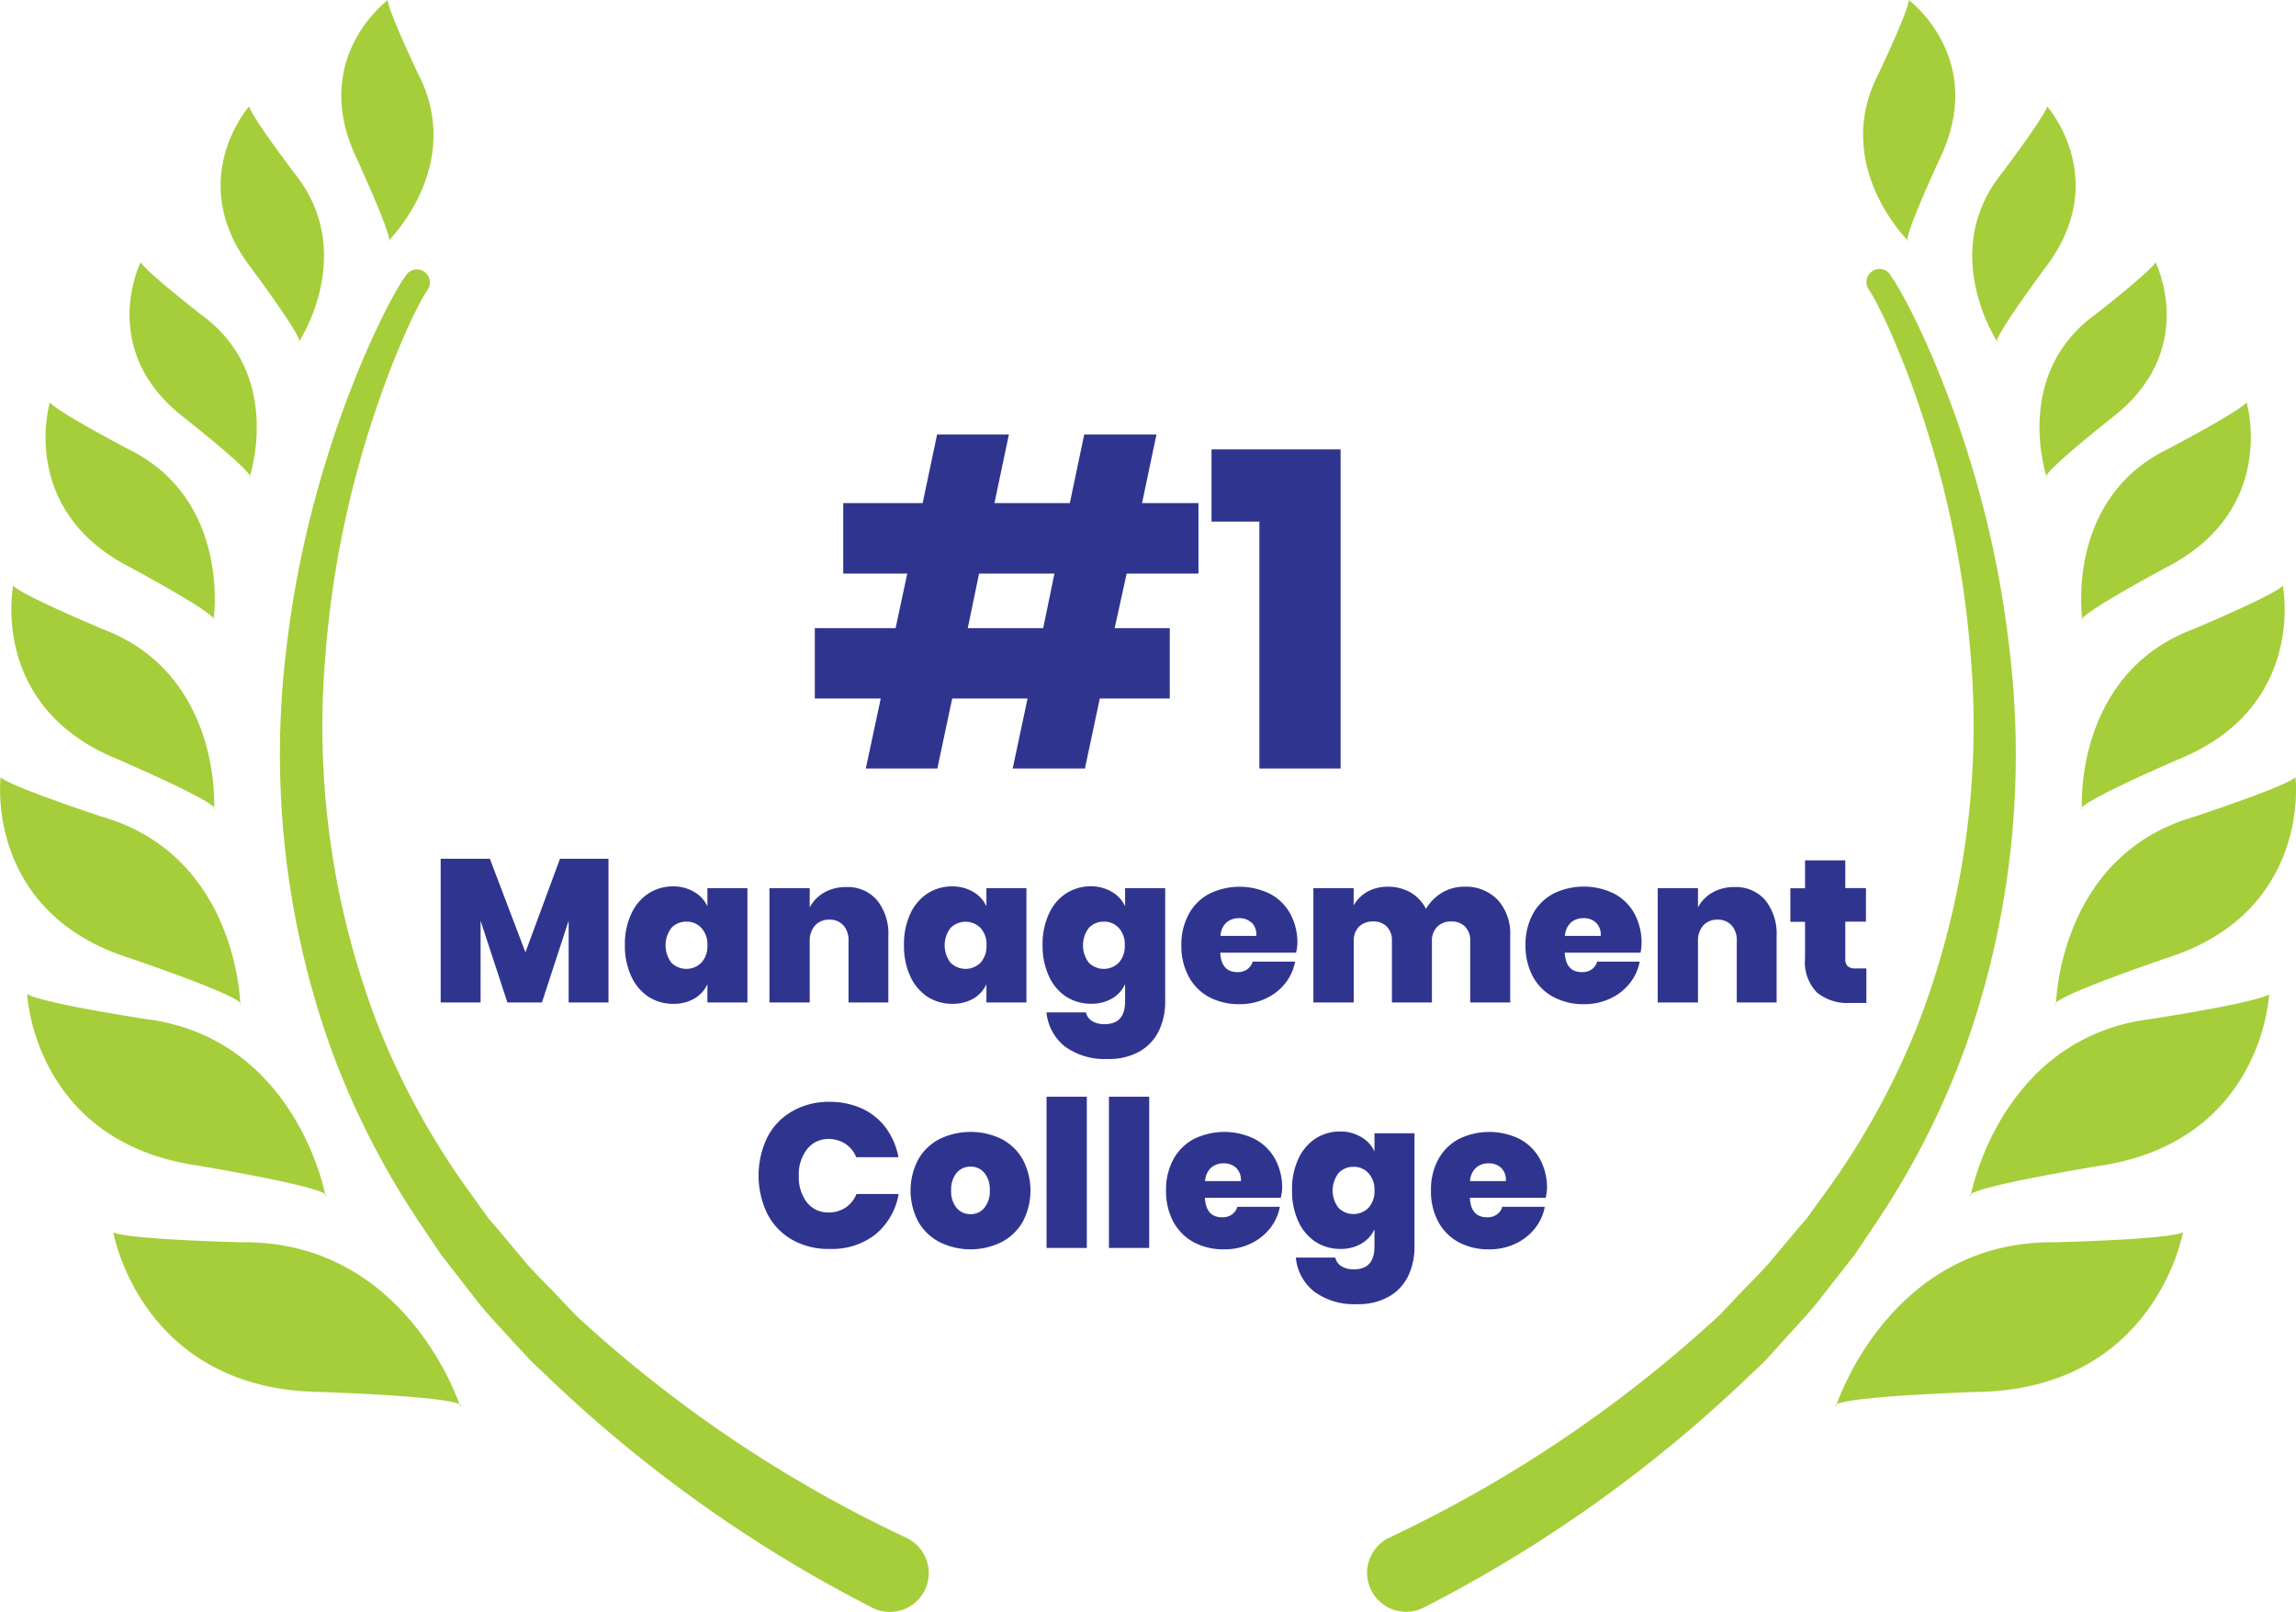 <svg id="Layer_1" data-name="Layer 1" xmlns="http://www.w3.org/2000/svg" viewBox="0 0 265.72 186.53"><defs><style>.cls-1{fill:#a5ce3a;}.cls-2{isolation:isolate;}.cls-3{fill:#2f358f;}</style></defs><title>toponecollege</title><path class="cls-1" d="M53.27,162.75s-6.16-19.33-25.5-19c-14.37-.41-14.66-1.17-14.66-1.17s3.16,18.34,24.16,18.5C55.27,161.75,53.27,162.75,53.27,162.75Z"/><path class="cls-1" d="M37.68,138.4s-3.36-18.52-21.19-20.53C3.32,115.77,3.14,115,3.14,115s.72,17.25,20,19.92C39.64,137.75,37.68,138.4,37.68,138.4Z"/><path class="cls-1" d="M27.81,116.25S27.55,99,11.73,94.49C.12,90.62.07,89.93.07,89.93s-1.94,15.71,15.12,21C29.69,115.93,27.81,116.25,27.81,116.25Z"/><path class="cls-1" d="M24.78,93.64s1-15.68-13-20.88c-10.25-4.35-10.25-5-10.25-5S-1.35,81.88,13.75,87.91C26.5,93.49,24.78,93.64,24.78,93.64Z"/><path class="cls-1" d="M24.71,71.75s2.16-14.07-10.09-19.89c-8.9-4.74-8.85-5.31-8.85-5.31S2,59.05,15.18,65.71C26.28,71.75,24.71,71.75,24.71,71.75Z"/><path class="cls-1" d="M28.88,55.22s4.06-11.92-5.71-18.89c-7-5.5-6.89-6-6.89-6S11.1,40.64,21.51,48.48C30.25,55.46,28.88,55.22,28.88,55.22Z"/><path class="cls-1" d="M34.57,39.59s7-10.46-.63-19.72c-5.36-7.14-5.1-7.57-5.1-7.57s-7.68,8.62.35,18.88C35.82,40.18,34.57,39.59,34.57,39.59Z"/><path class="cls-1" d="M44.94,27.89s9-8.82,3.4-19.44C44.55.37,44.88,0,44.88,0s-9.27,6.87-3.49,18.56C46,28.75,44.94,27.89,44.94,27.89Z"/><path class="cls-1" d="M49.39,33.68l-.3.47c-.1.16-.21.37-.31.56-.22.38-.42.78-.62,1.19-.42.81-.79,1.64-1.17,2.48q-1.12,2.52-2.1,5.11c-1.29,3.45-2.46,7-3.42,10.53a115.16,115.16,0,0,0-3.8,21.72,96.14,96.14,0,0,0,6.11,43,88.2,88.2,0,0,0,10.42,19l1.58,2.2.79,1.1.88,1,3.48,4.16c1.2,1.36,2.51,2.62,3.76,3.94l1.89,2c.65.63,1.35,1.22,2,1.83a150.67,150.67,0,0,0,36.36,24,4.5,4.5,0,0,1-3.91,8.11h0l-.13-.07a158.55,158.55,0,0,1-37.5-26.67c-.69-.67-1.41-1.32-2.08-2l-2-2.15c-1.29-1.44-2.64-2.83-3.86-4.33l-3.57-4.59L51,145.12l-.81-1.21-1.62-2.41a93.81,93.81,0,0,1-10.46-20.7,101.15,101.15,0,0,1-5-45.49A120.54,120.54,0,0,1,37.84,53c1.11-3.64,2.43-7.21,3.88-10.73.73-1.76,1.52-3.5,2.35-5.22.42-.85.85-1.71,1.32-2.56.22-.42.46-.85.72-1.28.13-.21.24-.41.39-.64l.48-.71a1.51,1.51,0,1,1,2.53,1.65Z"/><path class="cls-1" d="M212.47,162.75s6.17-19.33,25.5-19c14.37-.41,14.67-1.17,14.67-1.17s-3.17,18.34-24.17,18.5C210.47,161.75,212.47,162.75,212.47,162.75Z"/><path class="cls-1" d="M228.06,138.4s3.36-18.52,21.19-20.53c13.18-2.1,13.36-2.83,13.36-2.83s-.72,17.25-20,19.92C226.1,137.75,228.06,138.4,228.06,138.4Z"/><path class="cls-1" d="M237.94,116.25S238.19,99,254,94.49c11.6-3.87,11.66-4.56,11.66-4.56s1.94,15.71-15.12,21C236.06,115.93,237.94,116.25,237.94,116.25Z"/><path class="cls-1" d="M240.94,93.64s-1-15.68,13-20.88c10.25-4.35,10.25-5,10.25-5S267.07,81.88,252,87.91C239.25,93.49,240.94,93.64,240.94,93.64Z"/><path class="cls-1" d="M241,71.75s-2.16-14.07,10.09-19.89C260,47.12,260,46.55,260,46.55s3.74,12.5-9.4,19.16C239.47,71.75,241,71.75,241,71.75Z"/><path class="cls-1" d="M236.87,55.22s-4.06-11.92,5.71-18.89c7-5.5,6.88-6,6.88-6s5.19,10.31-5.23,18.15C235.5,55.46,236.87,55.22,236.87,55.22Z"/><path class="cls-1" d="M231.18,39.59s-7-10.46.63-19.72c5.35-7.14,5.1-7.57,5.1-7.57s7.68,8.62-.36,18.88C229.94,40.18,231.18,39.59,231.18,39.59Z"/><path class="cls-1" d="M220.85,27.89s-9-8.82-3.4-19.44C221.24.37,220.9,0,220.9,0s9.27,6.87,3.5,18.56C219.74,28.75,220.85,27.89,220.85,27.89Z"/><path class="cls-1" d="M218.75,31.82l.49.71c.15.23.26.43.39.64.26.43.5.86.72,1.28.47.85.9,1.71,1.32,2.56q1.26,2.58,2.35,5.22c1.45,3.52,2.77,7.09,3.88,10.73a120.3,120.3,0,0,1,4.68,22.36,101.15,101.15,0,0,1-5,45.49,94.47,94.47,0,0,1-10.46,20.7l-1.62,2.41-.81,1.21-.9,1.15-3.58,4.57c-1.23,1.5-2.57,2.89-3.86,4.33l-1.95,2.15c-.68.7-1.39,1.35-2.08,2A158.55,158.55,0,0,1,164.82,186a4.51,4.51,0,1,1-4.18-8h0l.14-.07a150.9,150.9,0,0,0,36.36-24.06c.67-.61,1.37-1.2,2-1.83l1.89-2c1.24-1.32,2.56-2.58,3.75-3.94l3.49-4.16.87-1,.79-1.1,1.59-2.2a88.16,88.16,0,0,0,10.41-19,96,96,0,0,0,6.12-43,116.78,116.78,0,0,0-3.8-21.72c-1-3.57-2.13-7.08-3.42-10.53-.67-1.73-1.37-3.44-2.1-5.11-.38-.84-.76-1.67-1.17-2.48-.2-.41-.41-.81-.62-1.19-.11-.19-.22-.4-.32-.56l-.29-.47-.13-.21a1.51,1.51,0,0,1,2.52-1.65Z"/><g class="cls-2"><path class="cls-3" d="M130.39,66.37,129,72.69h6.38v8.14h-8.1l-1.72,8.1h-8.36l1.72-8.1h-8.72l-1.72,8.1H100.2l1.73-8.1H94.3V72.69h9.35L105,66.37H97.59V58.22h9.19l1.67-7.94h8.31l-1.67,7.94h8.72l1.67-7.94h8.36l-1.67,7.94h6.53v8.15Zm-8.36,0h-8.72L112,72.69h8.73Z"/><path class="cls-3" d="M140.21,60.36V52h14.94V88.93h-9.4V60.36Z"/></g><g class="cls-2"><g class="cls-2"><path class="cls-3" d="M70.42,99.37V116H65.81v-9.46L62.72,116h-4l-3.1-9.46V116H51V99.37h5.69l4.12,10.83,4-10.83Z"/><path class="cls-3" d="M80.34,103.21a3.69,3.69,0,0,1,1.53,1.67v-2.11H86.5V116H81.87v-2.11a3.69,3.69,0,0,1-1.53,1.67,4.7,4.7,0,0,1-2.42.6,5.21,5.21,0,0,1-2.86-.81,5.61,5.61,0,0,1-2-2.37,8.37,8.37,0,0,1-.74-3.63,8.28,8.28,0,0,1,.74-3.61,5.58,5.58,0,0,1,2-2.36,5.21,5.21,0,0,1,2.86-.81A4.7,4.7,0,0,1,80.34,103.21Zm-2.65,4.18a3.35,3.35,0,0,0,0,4,2.46,2.46,0,0,0,3.49,0,2.82,2.82,0,0,0,.69-2,2.78,2.78,0,0,0-.69-2,2.27,2.27,0,0,0-1.73-.74A2.31,2.31,0,0,0,77.69,107.39Z"/><path class="cls-3" d="M101.51,104.18a6.18,6.18,0,0,1,1.3,4.15V116H98.2v-7.12a2.57,2.57,0,0,0-.6-1.81,2.11,2.11,0,0,0-1.62-.65,2.14,2.14,0,0,0-1.65.67,2.66,2.66,0,0,0-.62,1.86V116H89.05V102.77h4.66V105a4.33,4.33,0,0,1,1.66-1.71,5,5,0,0,1,2.55-.64A4.45,4.45,0,0,1,101.51,104.18Z"/><path class="cls-3" d="M112.64,103.21a3.72,3.72,0,0,1,1.52,1.67v-2.11h4.63V116h-4.63v-2.11a3.72,3.72,0,0,1-1.52,1.67,4.76,4.76,0,0,1-2.43.6,5.24,5.24,0,0,1-2.86-.81,5.61,5.61,0,0,1-2-2.37,8.37,8.37,0,0,1-.73-3.63,8.28,8.28,0,0,1,.73-3.61,5.58,5.58,0,0,1,2-2.36,5.24,5.24,0,0,1,2.86-.81A4.76,4.76,0,0,1,112.64,103.21ZM110,107.39a3.31,3.31,0,0,0,0,4,2.46,2.46,0,0,0,3.49,0,2.86,2.86,0,0,0,.68-2,2.82,2.82,0,0,0-.68-2,2.45,2.45,0,0,0-3.49,0Z"/><path class="cls-3" d="M128.69,103.21a3.72,3.72,0,0,1,1.52,1.67v-2.11h4.64v13.12a7.79,7.79,0,0,1-.71,3.35,5.53,5.53,0,0,1-2.2,2.4,7.17,7.17,0,0,1-3.76.9,7.77,7.77,0,0,1-4.93-1.44,5.73,5.73,0,0,1-2.14-3.95h4.56a1.62,1.62,0,0,0,.71,1,2.64,2.64,0,0,0,1.47.36c1.58,0,2.36-.88,2.36-2.63v-2a3.72,3.72,0,0,1-1.52,1.67,4.72,4.72,0,0,1-2.42.6,5.27,5.27,0,0,1-2.87-.81,5.52,5.52,0,0,1-2-2.37,8.37,8.37,0,0,1-.74-3.63,8.28,8.28,0,0,1,.74-3.61,5.49,5.49,0,0,1,2-2.36,5.27,5.27,0,0,1,2.87-.81A4.72,4.72,0,0,1,128.69,103.21ZM126,107.39a3.35,3.35,0,0,0,0,4,2.46,2.46,0,0,0,3.49,0,2.81,2.81,0,0,0,.68-2,2.77,2.77,0,0,0-.68-2,2.27,2.27,0,0,0-1.73-.74A2.31,2.31,0,0,0,126,107.39Z"/><path class="cls-3" d="M150,110.24h-8.78c.08,1.5.74,2.25,2,2.25a1.87,1.87,0,0,0,1.13-.33,1.64,1.64,0,0,0,.62-.88h4.91a5.68,5.68,0,0,1-1.15,2.52,6.19,6.19,0,0,1-2.27,1.76,7,7,0,0,1-3,.64,7.39,7.39,0,0,1-3.51-.81,5.82,5.82,0,0,1-2.37-2.37,7.38,7.38,0,0,1-.86-3.63,7.3,7.3,0,0,1,.86-3.61,5.76,5.76,0,0,1,2.38-2.36,8,8,0,0,1,7,0,5.7,5.7,0,0,1,2.35,2.29,7,7,0,0,1,.84,3.46A6.18,6.18,0,0,1,150,110.24Zm-5.16-3.47a2,2,0,0,0-1.42-.52,2.16,2.16,0,0,0-1.5.52,2.27,2.27,0,0,0-.67,1.53h4.14A1.93,1.93,0,0,0,144.87,106.77Z"/><path class="cls-3" d="M173.37,104.17a5.86,5.86,0,0,1,1.41,4.16V116h-4.63v-7.12a2.24,2.24,0,0,0-.6-1.66,2.14,2.14,0,0,0-1.58-.59,2.23,2.23,0,0,0-1.64.61,2.28,2.28,0,0,0-.61,1.71V116h-4.63v-7.12a2.27,2.27,0,0,0-.59-1.66,2.14,2.14,0,0,0-1.58-.59,2.24,2.24,0,0,0-1.65.61,2.31,2.31,0,0,0-.6,1.71V116H152V102.77h4.66v2a4.2,4.2,0,0,1,1.58-1.58,4.83,4.83,0,0,1,2.39-.58,5.17,5.17,0,0,1,2.63.67,4.62,4.62,0,0,1,1.77,1.89,5.37,5.37,0,0,1,1.84-1.86,4.94,4.94,0,0,1,2.58-.7A5.08,5.08,0,0,1,173.37,104.17Z"/><path class="cls-3" d="M189.86,110.24h-8.77c.08,1.5.73,2.25,2,2.25a1.88,1.88,0,0,0,1.14-.33,1.63,1.63,0,0,0,.61-.88h4.92a5.59,5.59,0,0,1-1.16,2.52,6.1,6.1,0,0,1-2.27,1.76,6.93,6.93,0,0,1-3,.64,7.39,7.39,0,0,1-3.51-.81A5.84,5.84,0,0,1,177.4,113a7.49,7.49,0,0,1-.85-3.63,7.41,7.41,0,0,1,.85-3.61,5.84,5.84,0,0,1,2.39-2.36,8,8,0,0,1,7,0,5.76,5.76,0,0,1,2.35,2.29,7,7,0,0,1,.84,3.46A5.4,5.4,0,0,1,189.86,110.24Zm-5.15-3.47a2,2,0,0,0-1.42-.52,2.12,2.12,0,0,0-1.5.52,2.28,2.28,0,0,0-.68,1.53h4.14A1.89,1.89,0,0,0,184.71,106.77Z"/><path class="cls-3" d="M204.31,104.18a6.23,6.23,0,0,1,1.3,4.15V116H201v-7.12a2.53,2.53,0,0,0-.61-1.81,2.1,2.1,0,0,0-1.61-.65,2.16,2.16,0,0,0-1.66.67,2.66,2.66,0,0,0-.61,1.86V116h-4.66V102.77h4.66V105a4.3,4.3,0,0,1,1.65-1.71,5,5,0,0,1,2.55-.64A4.48,4.48,0,0,1,204.31,104.18Z"/><path class="cls-3" d="M216,112.06v4h-1.92a5.57,5.57,0,0,1-3.8-1.21,5.05,5.05,0,0,1-1.38-4v-4.18h-1.7v-3.88h1.7V99.56h4.66v3.21h2.39v3.88h-2.39v4.28a1.16,1.16,0,0,0,.27.87,1.27,1.27,0,0,0,.91.26Z"/><path class="cls-3" d="M99.79,128.29a7.12,7.12,0,0,1,2.75,2.25,8.32,8.32,0,0,1,1.44,3.37H99.09a3.32,3.32,0,0,0-1.25-1.55,3.55,3.55,0,0,0-2-.56A3.08,3.08,0,0,0,93.39,133a4.68,4.68,0,0,0-.94,3.06,4.74,4.74,0,0,0,.94,3.08,3.06,3.06,0,0,0,2.48,1.16,3.48,3.48,0,0,0,2-.57,3.39,3.39,0,0,0,1.25-1.56H104a7.75,7.75,0,0,1-2.68,4.67A8.15,8.15,0,0,1,96,144.52a8.44,8.44,0,0,1-4.34-1.07,7.25,7.25,0,0,1-2.86-3,10.18,10.18,0,0,1,0-8.84,7.22,7.22,0,0,1,2.86-3A8.45,8.45,0,0,1,96,127.5,9.09,9.09,0,0,1,99.79,128.29Z"/><path class="cls-3" d="M115.89,131.79a6.06,6.06,0,0,1,2.47,2.37,7.69,7.69,0,0,1,0,7.22,6,6,0,0,1-2.47,2.36,8.07,8.07,0,0,1-7.13,0,6,6,0,0,1-2.48-2.36,7.71,7.71,0,0,1,0-7.23,6,6,0,0,1,2.48-2.36,8.25,8.25,0,0,1,7.13,0Zm-5.17,3.92a3,3,0,0,0-.64,2,3,3,0,0,0,.64,2.08,2.05,2.05,0,0,0,1.61.71,2,2,0,0,0,1.58-.72,3,3,0,0,0,.64-2.07,2.93,2.93,0,0,0-.64-2,2,2,0,0,0-1.58-.71A2.05,2.05,0,0,0,110.72,135.71Z"/><path class="cls-3" d="M125.78,126.91v17.5h-4.66v-17.5Z"/><path class="cls-3" d="M133,126.91v17.5h-4.66v-17.5Z"/><path class="cls-3" d="M148.22,138.61h-8.77c.08,1.5.73,2.25,2,2.25a1.85,1.85,0,0,0,1.13-.33,1.64,1.64,0,0,0,.62-.88h4.92a5.7,5.7,0,0,1-1.16,2.52,6.19,6.19,0,0,1-2.27,1.76,7,7,0,0,1-3,.64,7.4,7.4,0,0,1-3.52-.81,5.88,5.88,0,0,1-2.37-2.37,7.38,7.38,0,0,1-.85-3.63,7.3,7.3,0,0,1,.85-3.61,5.78,5.78,0,0,1,2.39-2.36,8,8,0,0,1,7,0,5.78,5.78,0,0,1,2.36,2.29,7,7,0,0,1,.84,3.46A5.4,5.4,0,0,1,148.22,138.61Zm-5.16-3.47a2,2,0,0,0-1.41-.52,2.17,2.17,0,0,0-1.51.52,2.27,2.27,0,0,0-.67,1.53h4.14A1.93,1.93,0,0,0,143.06,135.14Z"/><path class="cls-3" d="M157.54,131.58a3.69,3.69,0,0,1,1.53,1.67v-2.11h4.63v13.12a7.65,7.65,0,0,1-.71,3.35,5.47,5.47,0,0,1-2.2,2.4,7.13,7.13,0,0,1-3.75.9,7.75,7.75,0,0,1-4.93-1.44,5.66,5.66,0,0,1-2.14-3.95h4.56a1.62,1.62,0,0,0,.71,1,2.62,2.62,0,0,0,1.47.36c1.57,0,2.36-.88,2.36-2.63v-2a3.69,3.69,0,0,1-1.53,1.67,4.7,4.7,0,0,1-2.42.6,5.24,5.24,0,0,1-2.86-.81,5.61,5.61,0,0,1-2-2.37,8.37,8.37,0,0,1-.73-3.63,8.28,8.28,0,0,1,.73-3.61,5.58,5.58,0,0,1,2-2.36,5.24,5.24,0,0,1,2.86-.81A4.7,4.7,0,0,1,157.54,131.58Zm-2.64,4.18a3.31,3.31,0,0,0,0,4,2.45,2.45,0,0,0,3.48,0,2.82,2.82,0,0,0,.69-2,2.78,2.78,0,0,0-.69-2,2.25,2.25,0,0,0-1.72-.74A2.29,2.29,0,0,0,154.9,135.76Z"/><path class="cls-3" d="M178.88,138.61h-8.77c.08,1.5.73,2.25,2,2.25a1.88,1.88,0,0,0,1.14-.33,1.63,1.63,0,0,0,.61-.88h4.92a5.59,5.59,0,0,1-1.16,2.52,6.1,6.1,0,0,1-2.27,1.76,6.93,6.93,0,0,1-3,.64,7.33,7.33,0,0,1-3.51-.81,5.84,5.84,0,0,1-2.38-2.37,7.38,7.38,0,0,1-.85-3.63,7.3,7.3,0,0,1,.85-3.61,5.84,5.84,0,0,1,2.39-2.36,8,8,0,0,1,7,0,5.76,5.76,0,0,1,2.35,2.29,7,7,0,0,1,.84,3.46A5.4,5.4,0,0,1,178.88,138.61Zm-5.15-3.47a2,2,0,0,0-1.42-.52,2.12,2.12,0,0,0-1.5.52,2.28,2.28,0,0,0-.68,1.53h4.14A1.89,1.89,0,0,0,173.73,135.14Z"/></g></g></svg>